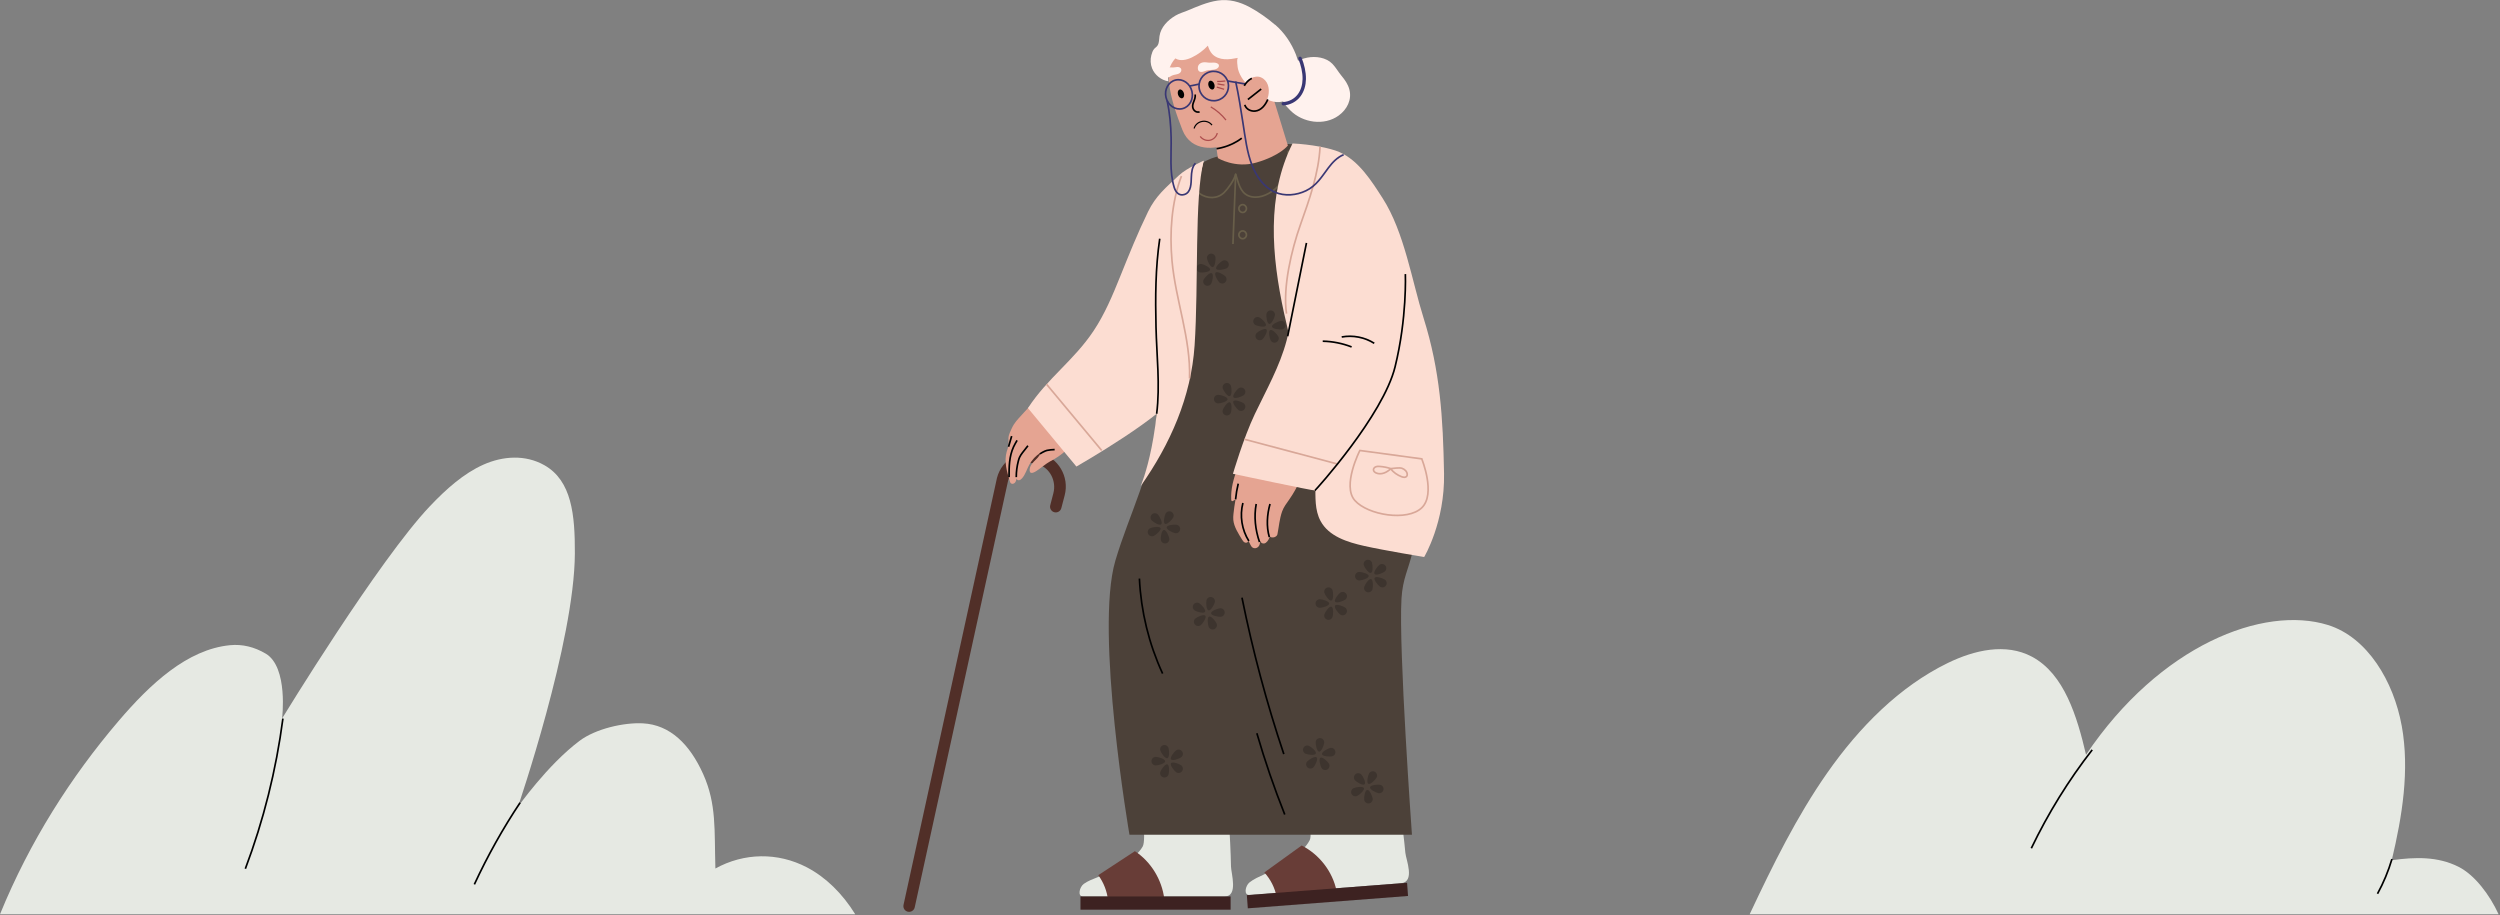 <?xml version="1.0" encoding="UTF-8"?> <svg xmlns="http://www.w3.org/2000/svg" width="1475" height="540" viewBox="0 0 1475 540" fill="none"><rect x="0" y="0" width="1475" height="540" fill="#808080" stroke="none"/> <path d="M156.72 385.623C150.096 381.671 142.937 379.961 135.715 380.666C110.478 383.123 88.596 403.549 69.898 425.469C41.947 458.222 17.544 496.444 0 539.409H504.587C497.086 527.231 487.171 517.51 475.952 511.678C458.857 502.79 439.005 503.067 422.081 512.425C421.419 489.693 422.85 474.524 414.901 456.769C406.952 439.015 395.263 427.627 379.343 426.772C368.146 426.174 351.456 429.935 341.904 437.113C322.886 451.406 305.556 476.105 305.556 476.105C305.556 476.105 338.955 378.765 339.169 326.506C339.255 303.837 337.353 283.647 321.198 274.482C309.936 268.094 296.645 269.034 285.17 274.161C273.545 279.353 263.266 288.54 253.757 298.539C223.541 330.287 166.422 423.91 166.422 423.91C166.422 423.91 170.226 393.657 156.763 385.623H156.72Z" fill="#E6E9E3"></path> <path d="M166.914 423.952C162.939 454.355 155.46 484.202 144.754 512.553" stroke="black" stroke-miterlimit="10"></path> <path d="M306.838 473.604C296.688 488.838 287.67 504.969 279.87 521.783" stroke="black" stroke-miterlimit="10"></path> <path d="M1417.02 428.269C1412.27 402.054 1396.84 376.009 1373.47 368.745C1335.54 356.973 1274.38 380.517 1230.76 445.297C1225.46 422.714 1217.92 397.588 1198.82 387.44C1183.39 379.214 1164.82 383.551 1149.13 391.2C1120.73 405.045 1097.08 428.888 1078.1 455.958C1060.05 481.724 1045.9 510.503 1032.29 539.431H1474.18C1468.84 527.809 1460.05 516.207 1450.52 511.4C1438.17 505.183 1424.84 505.653 1411.14 507.512C1417.29 481.66 1421.76 454.505 1417.04 428.29L1417.02 428.269Z" fill="#E6E9E3"></path> <path d="M1234.4 442.411C1220.49 460.272 1208.41 479.8 1198.48 500.482" stroke="black" stroke-miterlimit="10"></path> <path d="M1411.25 506.849C1409.13 513.985 1406.27 520.864 1402.72 527.316" stroke="black" stroke-miterlimit="10"></path> <g clip-path="url(#clip0_113_5377)"> <path d="M673.587 473.831C673.587 473.831 676.389 495.536 674.209 499.395C671.911 503.476 667.967 506.389 664.186 508.873C659.099 512.229 653.613 515.098 647.875 517.434C644.968 518.616 641.943 519.681 639.437 521.485C636.931 523.289 635.537 528.907 638.948 528.907H722.535C730.72 528.907 726.346 515.142 726.286 511.238C726.049 495.699 723.854 464.546 723.854 464.546" fill="#E6E9E3"></path> <path d="M686.947 530.43C685.553 518.986 678.999 508.34 669.583 502.189L647.978 516.354C651.166 520.686 653.198 525.92 653.776 531.332" fill="#683D37"></path> <path d="M726.064 528.907H637.48V536.714H726.064V528.907Z" fill="#3D2221"></path> <path d="M770.237 470.224C770.237 470.224 774.775 491.648 772.743 495.669C770.578 499.928 766.589 503.166 762.734 505.96C757.544 509.716 751.909 513.042 745.948 515.837C742.924 517.256 739.78 518.572 737.244 520.583C734.709 522.579 733.611 528.301 737.244 528.02C740.892 527.739 805.484 522.757 826.436 521.13C835.17 520.45 829.506 507.084 829.165 503.195C827.8 487.715 823.218 456.843 823.218 456.843" fill="#E6E9E3"></path> <path d="M788.55 525.566C786.237 514.27 778.482 504.186 767.998 498.834L745.948 514.743C749.656 518.794 752.206 523.851 753.214 529.203" fill="#683D37"></path> <path d="M830.736 528.626L736.206 535.915L735.643 528.138L830.173 520.834L830.736 528.626Z" fill="#3D2221"></path> <path d="M793.829 107.934C793.829 107.934 830.217 206.893 834.606 261.23C840.434 333.472 828.319 329.066 826.881 353.181C825.116 382.708 833.049 492.475 833.049 492.475H666.38C666.38 492.475 645.769 372.461 658.061 330.796C666.172 303.28 680.215 277.346 682.098 248.234C684.604 209.422 677.738 169.782 686.205 131.872C686.205 131.872 695.354 106.485 705.126 98.989C714.898 91.478 722.179 91.892 722.179 91.892C722.179 91.892 751.776 84.942 752.591 85.15C753.407 85.356 782.797 80.359 793.844 107.934H793.829Z" fill="#4C4139"></path> <path d="M760.065 88.905C760.436 97.303 758.656 106.441 751.909 111.852C747.772 115.179 741.737 117.752 736.429 115.46C731.476 113.316 730.572 107.313 729.029 102.73C728.377 106.042 724.492 111.379 722.253 113.567C718.234 117.53 712.288 117.338 707.781 114.218C704.281 111.793 701.983 106.751 701.76 102.183" stroke="#685E49" stroke-linejoin="round"></path> <path d="M729.044 102.729L727.443 143.966" stroke="#685E49" stroke-miterlimit="10"></path> <path d="M735.391 123.045C735.391 124.316 734.397 125.351 733.166 125.351C731.936 125.351 730.942 124.316 730.942 123.045C730.942 121.773 731.936 120.738 733.166 120.738C734.397 120.738 735.391 121.773 735.391 123.045Z" stroke="#685E49" stroke-miterlimit="10"></path> <path d="M735.391 138.54C735.391 139.811 734.397 140.846 733.166 140.846C731.936 140.846 730.942 139.811 730.942 138.54C730.942 137.268 731.936 136.233 733.166 136.233C734.397 136.233 735.391 137.268 735.391 138.54Z" stroke="#685E49" stroke-miterlimit="10"></path> <path d="M732.766 352.619C739.083 383.89 747.327 414.733 757.455 444.91" stroke="black" stroke-miterlimit="10"></path> <path d="M741.544 432.608C746.26 448.858 751.761 464.87 758.004 480.573" stroke="black" stroke-miterlimit="10"></path> <path d="M672.252 341.353C673.171 360.736 677.857 379.913 685.938 397.404" stroke="black" stroke-miterlimit="10"></path> <path d="M717.122 151.743C717.345 153.118 716.9 157.377 715.521 157.598C714.142 157.82 712.348 153.946 712.125 152.571C711.903 151.196 712.837 149.895 714.216 149.673C715.595 149.451 716.9 150.383 717.122 151.758V151.743Z" fill="#3D342E"></path> <path d="M723.632 158.338C722.386 158.974 718.19 159.846 717.552 158.604C716.915 157.362 720.073 154.479 721.319 153.843C722.564 153.207 724.092 153.695 724.729 154.937C725.367 156.179 724.877 157.702 723.632 158.338Z" fill="#3D342E"></path> <path d="M719.317 166.529C718.323 165.538 716.218 161.827 717.197 160.837C718.19 159.846 721.912 161.975 722.905 162.966C723.899 163.956 723.884 165.553 722.905 166.544C721.912 167.534 720.31 167.52 719.317 166.544V166.529Z" fill="#3D342E"></path> <path d="M710.168 164.932C710.805 163.69 713.712 160.54 714.957 161.191C716.203 161.827 715.313 166.011 714.676 167.253C714.038 168.495 712.511 168.983 711.265 168.332C710.02 167.697 709.53 166.174 710.183 164.932H710.168Z" fill="#3D342E"></path> <path d="M708.908 155.765C710.287 156.002 714.172 157.791 713.949 159.166C713.712 160.541 709.456 160.97 708.077 160.748C706.698 160.526 705.764 159.21 706.001 157.835C706.238 156.46 707.543 155.529 708.922 155.765H708.908Z" fill="#3D342E"></path> <path d="M752.206 186.045C751.998 187.42 750.249 191.324 748.855 191.117C747.476 190.91 746.986 186.652 747.194 185.277C747.402 183.901 748.706 182.955 750.085 183.162C751.464 183.369 752.414 184.67 752.206 186.045Z" fill="#3D342E"></path> <path d="M756.328 194.34C754.949 194.562 750.679 194.089 750.471 192.714C750.249 191.339 754.163 189.579 755.542 189.357C756.921 189.136 758.226 190.082 758.434 191.457C758.656 192.832 757.707 194.133 756.328 194.34Z" fill="#3D342E"></path> <path d="M749.67 200.787C749.033 199.545 748.187 195.346 749.433 194.725C750.678 194.089 753.555 197.268 754.193 198.51C754.83 199.752 754.326 201.275 753.081 201.896C751.835 202.532 750.308 202.029 749.685 200.787H749.67Z" fill="#3D342E"></path> <path d="M741.47 196.425C742.464 195.449 746.215 193.365 747.194 194.355C748.173 195.346 746.023 199.042 745.029 200.033C744.036 201.009 742.434 200.994 741.441 200.003C740.447 199.013 740.477 197.416 741.47 196.425Z" fill="#3D342E"></path> <path d="M743.131 187.317C744.377 187.968 747.505 190.88 746.853 192.122C746.2 193.364 742.019 192.448 740.773 191.797C739.528 191.147 739.053 189.624 739.706 188.382C740.358 187.14 741.885 186.667 743.131 187.317Z" fill="#3D342E"></path> <path d="M726.271 227.696C726.716 229.027 726.939 233.285 725.604 233.729C724.269 234.172 721.897 230.609 721.467 229.278C721.022 227.948 721.749 226.528 723.068 226.085C724.403 225.641 725.826 226.366 726.271 227.682V227.696Z" fill="#3D342E"></path> <path d="M733.715 233.211C732.588 234.039 728.57 235.547 727.754 234.424C726.924 233.3 729.608 229.958 730.734 229.13C731.861 228.302 733.448 228.554 734.278 229.677C735.109 230.801 734.857 232.383 733.73 233.211H733.715Z" fill="#3D342E"></path> <path d="M730.734 241.979C729.608 241.151 726.938 237.81 727.754 236.686C728.584 235.562 732.588 237.085 733.715 237.899C734.842 238.727 735.094 240.294 734.264 241.432C733.433 242.556 731.861 242.807 730.72 241.979H730.734Z" fill="#3D342E"></path> <path d="M721.452 241.802C721.897 240.471 724.269 236.923 725.604 237.366C726.938 237.81 726.701 242.083 726.256 243.399C725.811 244.729 724.388 245.439 723.053 244.996C721.719 244.552 721.007 243.133 721.452 241.802Z" fill="#3D342E"></path> <path d="M718.783 232.945C720.177 232.945 724.299 234.128 724.284 235.533C724.284 236.923 720.118 238.017 718.724 238.002C717.33 238.002 716.203 236.849 716.218 235.444C716.218 234.054 717.374 232.931 718.783 232.945Z" fill="#3D342E"></path> <path d="M716.751 355.325C716.44 356.685 714.394 360.441 713.03 360.13C711.665 359.82 711.487 355.547 711.814 354.186C712.125 352.826 713.489 351.983 714.853 352.294C716.218 352.604 717.063 353.965 716.751 355.325Z" fill="#3D342E"></path> <path d="M720.251 363.901C718.857 364.019 714.646 363.235 714.527 361.845C714.409 360.456 718.442 358.992 719.836 358.873C721.23 358.755 722.46 359.79 722.564 361.18C722.683 362.57 721.645 363.797 720.251 363.901Z" fill="#3D342E"></path> <path d="M713.119 369.844C712.585 368.558 712.051 364.314 713.341 363.782C714.631 363.25 717.271 366.621 717.804 367.907C718.338 369.194 717.73 370.672 716.44 371.204C715.15 371.737 713.667 371.13 713.133 369.844H713.119Z" fill="#3D342E"></path> <path d="M705.289 364.891C706.357 363.989 710.242 362.186 711.146 363.25C712.051 364.315 709.634 367.848 708.566 368.75C707.499 369.652 705.897 369.519 704.993 368.455C704.088 367.39 704.222 365.793 705.289 364.891Z" fill="#3D342E"></path> <path d="M707.617 355.931C708.804 356.67 711.71 359.805 710.968 360.988C710.227 362.171 706.12 360.943 704.933 360.219C703.747 359.48 703.376 357.927 704.118 356.744C704.859 355.562 706.416 355.192 707.602 355.931H707.617Z" fill="#3D342E"></path> <path d="M786.222 348.287C786.667 349.618 786.889 353.876 785.555 354.32C784.22 354.763 781.848 351.2 781.418 349.869C780.973 348.538 781.699 347.119 783.019 346.676C784.354 346.232 785.777 346.956 786.222 348.272V348.287Z" fill="#3D342E"></path> <path d="M793.681 353.802C792.554 354.63 788.535 356.138 787.72 355.014C786.889 353.891 789.573 350.549 790.7 349.721C791.827 348.893 793.414 349.145 794.244 350.268C795.074 351.392 794.822 352.974 793.695 353.802H793.681Z" fill="#3D342E"></path> <path d="M790.685 362.556C789.558 361.728 786.889 358.386 787.705 357.262C788.535 356.139 792.539 357.662 793.666 358.475C794.793 359.303 795.045 360.87 794.214 362.008C793.384 363.132 791.812 363.384 790.67 362.556H790.685Z" fill="#3D342E"></path> <path d="M781.403 362.393C781.848 361.062 784.22 357.513 785.555 357.957C786.889 358.401 786.652 362.674 786.207 363.99C785.762 365.305 784.339 366.03 783.004 365.586C781.67 365.143 780.958 363.723 781.403 362.393Z" fill="#3D342E"></path> <path d="M778.734 353.536C780.127 353.536 784.25 354.719 784.235 356.124C784.235 357.514 780.068 358.608 778.674 358.593C777.28 358.593 776.154 357.44 776.168 356.035C776.168 354.645 777.325 353.521 778.734 353.536Z" fill="#3D342E"></path> <path d="M692.181 305.394C691.514 306.621 688.563 309.726 687.332 309.06C686.102 308.395 687.051 304.226 687.718 302.998C688.385 301.771 689.912 301.313 691.143 301.963C692.374 302.629 692.834 304.152 692.181 305.379V305.394Z" fill="#3D342E"></path> <path d="M693.308 314.576C691.929 314.324 688.074 312.461 688.326 311.086C688.578 309.711 692.848 309.342 694.227 309.608C695.606 309.859 696.511 311.175 696.259 312.55C696.007 313.925 694.687 314.827 693.308 314.576Z" fill="#3D342E"></path> <path d="M684.871 318.449C684.693 317.059 685.286 312.831 686.68 312.653C688.074 312.476 689.72 316.424 689.898 317.799C690.076 319.188 689.097 320.445 687.703 320.623C686.309 320.8 685.049 319.824 684.871 318.434V318.449Z" fill="#3D342E"></path> <path d="M678.613 311.619C679.874 311.027 684.1 310.303 684.693 311.56C685.286 312.816 682.024 315.596 680.763 316.188C679.503 316.779 677.991 316.232 677.397 314.975C676.804 313.718 677.353 312.21 678.613 311.619Z" fill="#3D342E"></path> <path d="M683.21 303.59C684.159 304.61 686.146 308.41 685.123 309.356C684.1 310.302 680.452 308.055 679.503 307.035C678.554 306.015 678.613 304.418 679.636 303.471C680.66 302.525 682.261 302.584 683.21 303.605V303.59Z" fill="#3D342E"></path> <path d="M812.186 458.779C811.519 460.007 808.568 463.112 807.338 462.446C806.107 461.781 807.056 457.611 807.723 456.384C808.39 455.157 809.918 454.699 811.148 455.349C812.379 456.015 812.839 457.537 812.186 458.765V458.779Z" fill="#3D342E"></path> <path d="M813.298 467.976C811.919 467.725 808.064 465.862 808.316 464.487C808.568 463.112 812.839 462.742 814.218 463.008C815.597 463.26 816.501 464.575 816.249 465.951C815.997 467.326 814.677 468.227 813.298 467.976Z" fill="#3D342E"></path> <path d="M804.861 471.835C804.683 470.445 805.276 466.216 806.67 466.039C808.064 465.862 809.71 469.809 809.888 471.184C810.066 472.574 809.087 473.831 807.693 474.008C806.299 474.186 805.039 473.21 804.861 471.82V471.835Z" fill="#3D342E"></path> <path d="M798.604 465.019C799.864 464.428 804.09 463.703 804.683 464.96C805.276 466.217 802.014 468.997 800.754 469.588C799.493 470.179 797.981 469.632 797.388 468.376C796.795 467.119 797.343 465.611 798.604 465.019Z" fill="#3D342E"></path> <path d="M803.2 456.976C804.149 457.996 806.136 461.796 805.113 462.742C804.09 463.688 800.442 461.441 799.493 460.421C798.544 459.4 798.604 457.803 799.627 456.857C800.65 455.911 802.251 455.97 803.2 456.99V456.976Z" fill="#3D342E"></path> <path d="M781.284 438.212C781.166 439.602 779.668 443.609 778.274 443.491C776.88 443.373 776.124 439.159 776.243 437.769C776.361 436.379 777.592 435.359 778.986 435.477C780.38 435.595 781.403 436.823 781.284 438.212Z" fill="#3D342E"></path> <path d="M785.926 446.227C784.561 446.537 780.276 446.33 779.965 444.97C779.653 443.61 783.449 441.599 784.813 441.288C786.178 440.978 787.527 441.835 787.838 443.196C788.15 444.556 787.29 445.901 785.926 446.212V446.227Z" fill="#3D342E"></path> <path d="M779.698 453.086C778.986 451.889 777.874 447.749 779.075 447.054C780.276 446.344 783.36 449.331 784.057 450.529C784.769 451.726 784.368 453.279 783.153 453.988C781.951 454.698 780.395 454.299 779.683 453.086H779.698Z" fill="#3D342E"></path> <path d="M771.245 449.257C772.18 448.222 775.783 445.901 776.821 446.817C777.859 447.734 775.961 451.578 775.027 452.613C774.093 453.648 772.491 453.737 771.453 452.82C770.415 451.904 770.326 450.292 771.245 449.257Z" fill="#3D342E"></path> <path d="M772.313 440.076C773.588 440.638 776.91 443.358 776.346 444.63C775.783 445.901 771.542 445.265 770.267 444.689C768.992 444.112 768.413 442.634 768.977 441.347C769.54 440.076 771.038 439.499 772.313 440.061V440.076Z" fill="#3D342E"></path> <path d="M798.218 257.415C798.663 258.746 798.885 263.004 797.551 263.448C796.216 263.891 793.844 260.328 793.414 258.997C792.969 257.666 793.695 256.247 795.015 255.803C796.35 255.36 797.773 256.084 798.218 257.4V257.415Z" fill="#3D342E"></path> <path d="M805.677 262.93C804.55 263.758 800.531 265.266 799.716 264.142C798.885 263.019 801.569 259.677 802.696 258.849C803.823 258.021 805.41 258.272 806.24 259.396C807.07 260.52 806.818 262.102 805.691 262.93H805.677Z" fill="#3D342E"></path> <path d="M802.696 271.683C801.569 270.855 798.9 267.514 799.716 266.39C800.546 265.267 804.55 266.789 805.677 267.603C806.804 268.431 807.056 269.998 806.225 271.136C805.395 272.26 803.823 272.511 802.681 271.683H802.696Z" fill="#3D342E"></path> <path d="M793.414 271.521C793.858 270.19 796.231 266.641 797.566 267.085C798.9 267.529 798.663 271.802 798.218 273.117C797.773 274.448 796.35 275.158 795.015 274.714C793.681 274.271 792.969 272.851 793.414 271.521Z" fill="#3D342E"></path> <path d="M790.73 262.664C792.124 262.664 796.246 263.847 796.231 265.252C796.231 266.642 792.064 267.736 790.67 267.721C789.277 267.721 788.15 266.568 788.164 265.163C788.164 263.773 789.321 262.649 790.73 262.664Z" fill="#3D342E"></path> <path d="M689.423 441.303C689.868 442.633 690.09 446.892 688.756 447.335C687.421 447.779 685.049 444.216 684.619 442.885C684.174 441.554 684.9 440.135 686.22 439.691C687.555 439.248 688.978 439.972 689.423 441.288V441.303Z" fill="#3D342E"></path> <path d="M696.867 446.818C695.74 447.646 691.721 449.154 690.906 448.03C690.075 446.906 692.759 443.565 693.886 442.737C695.013 441.909 696.6 442.16 697.43 443.284C698.261 444.408 698.009 445.99 696.882 446.818H696.867Z" fill="#3D342E"></path> <path d="M693.886 455.571C692.759 454.743 690.09 451.402 690.906 450.278C691.736 449.154 695.74 450.677 696.867 451.49C697.994 452.318 698.246 453.886 697.415 455.024C696.585 456.148 695.013 456.399 693.872 455.571H693.886Z" fill="#3D342E"></path> <path d="M684.604 455.408C685.049 454.078 687.421 450.529 688.756 450.973C690.09 451.416 689.853 455.689 689.408 457.005C688.963 458.321 687.54 459.046 686.205 458.602C684.871 458.158 684.159 456.739 684.604 455.408Z" fill="#3D342E"></path> <path d="M681.935 446.552C683.329 446.552 687.451 447.735 687.436 449.139C687.436 450.529 683.269 451.623 681.876 451.609C680.482 451.609 679.355 450.455 679.37 449.051C679.37 447.661 680.526 446.537 681.935 446.552Z" fill="#3D342E"></path> <path d="M816.916 337.272C815.804 338.129 811.845 339.756 810.985 338.647C810.125 337.538 812.705 334.123 813.817 333.28C814.929 332.437 816.516 332.629 817.376 333.738C818.236 334.847 818.029 336.429 816.916 337.287V337.272Z" fill="#3D342E"></path> <path d="M814.188 346.113C813.031 345.33 810.273 342.047 811.059 340.909C811.845 339.755 815.908 341.16 817.05 341.958C818.206 342.742 818.488 344.324 817.702 345.477C816.916 346.631 815.33 346.912 814.173 346.128L814.188 346.113Z" fill="#3D342E"></path> <path d="M804.905 346.216C805.306 344.886 807.589 341.263 808.924 341.662C810.258 342.062 810.155 346.335 809.754 347.68C809.354 349.011 807.945 349.78 806.596 349.366C805.261 348.966 804.505 347.562 804.905 346.216Z" fill="#3D342E"></path> <path d="M801.969 337.434C803.363 337.404 807.53 338.469 807.545 339.859C807.575 341.248 803.452 342.461 802.058 342.476C800.665 342.505 799.508 341.396 799.478 339.992C799.449 338.602 800.561 337.449 801.969 337.419V337.434Z" fill="#3D342E"></path> <path d="M809.473 331.978C809.917 333.294 810.184 337.567 808.865 338.011C807.545 338.454 805.128 334.921 804.683 333.605C804.238 332.289 804.935 330.855 806.27 330.396C807.589 329.953 809.028 330.648 809.487 331.978H809.473Z" fill="#3D342E"></path> <path d="M815.775 116.997C809.206 106.751 801.628 94.686 790.211 89.703C784.502 87.219 773.262 85.179 762.615 84.632C747.179 115.238 750.234 150.96 757.559 184.582C764.884 218.204 776.153 251.427 776.109 285.877C776.109 293.211 775.664 300.958 779.119 307.375C784.012 316.483 794.941 319.869 804.861 322.102C816.575 324.748 840.256 328.637 840.256 328.637C840.256 328.637 852.549 308.115 851.985 279.298C851.362 246.459 849.761 218.943 839.9 187.613C833.094 166.011 828.601 136.987 815.775 116.983V116.997Z" fill="#FCDDD2"></path> <path d="M737.941 259.5C734.783 264.897 732.277 270.648 730.067 276.4C727.798 282.314 726.093 288.494 726.419 294.808C726.434 295.133 726.508 295.503 726.849 295.636C727.576 295.917 728.184 294.704 728.911 294.97C728.421 297.676 728.036 300.397 727.754 303.132C727.635 304.33 727.532 305.542 727.65 306.74C728.08 310.998 730.646 314.783 732.914 318.524C733.329 319.204 733.863 319.943 734.723 320.18C735.583 320.416 736.725 319.736 736.354 319.026C737.719 320.431 737.763 322.915 739.809 323.403C740.981 323.684 742.212 323.019 742.775 322.131C743.339 321.244 743.413 320.18 743.472 319.16C743.932 320.535 745.548 321.156 746.808 320.254C748.069 319.352 748.899 317.725 749.196 316.335C749.344 317.134 750.99 317.252 751.865 316.956C752.74 316.661 753.54 316.025 753.689 315.212C754.549 310.791 754.905 306.119 756.447 301.757C757.366 299.14 759.175 296.833 760.806 294.497C765.625 287.548 768.991 279.86 770.741 271.875" fill="#E5A492"></path> <path d="M730.557 285.359C729.815 288.42 729.281 291.525 728.985 294.659" stroke="black" stroke-miterlimit="10"></path> <path d="M733.315 296.76C731.357 304.3 732.662 312.61 736.829 319.189" stroke="black" stroke-miterlimit="10"></path> <path d="M741.159 297.351C739.794 304.788 740.58 312.417 743.116 319.81" stroke="black" stroke-miterlimit="10"></path> <path d="M749.314 297.351C747.55 303.605 747.075 310.628 748.899 316.867" stroke="black" stroke-miterlimit="10"></path> <path d="M770.815 143.33C770.815 143.33 765.937 162.463 762.333 184.611C761.444 190.082 760.51 195.567 759.086 200.934C755.053 216.163 747.164 230.017 740.373 244.241C733.582 258.465 727.443 279.549 727.443 279.549C727.443 279.549 775.264 289.707 775.812 289.366C776.361 289.026 815.997 245.217 823.1 216.415C830.202 187.613 829.164 161.708 829.164 161.708" fill="#FCDDD2"></path> <path d="M770.815 143.33L759.724 198.391" stroke="black" stroke-miterlimit="10"></path> <path d="M734.204 259.175L789.113 273.768" stroke="#D8A798" stroke-miterlimit="10"></path> <path d="M838.832 270.737L802.325 265.784C802.325 265.784 791.679 286.602 799.345 295.266C806.996 303.931 830.351 307.76 838.832 299.599C847.314 291.437 838.832 270.752 838.832 270.752V270.737Z" stroke="#D8A798" stroke-miterlimit="10"></path> <path d="M820.534 276.473C818.473 275.793 816.308 275.364 814.143 275.202C813.328 275.143 812.498 275.113 811.741 275.409C810.985 275.704 810.333 276.385 810.347 277.168C810.347 278.011 811.104 278.691 811.89 279.046C813.328 279.696 815.033 279.623 816.531 279.105C818.028 278.588 819.333 277.656 820.505 276.636C822.151 278.676 824.375 280.288 826.866 281.234C827.415 281.441 827.993 281.619 828.571 281.604C829.164 281.589 829.772 281.323 830.054 280.835C830.232 280.539 830.277 280.184 830.262 279.844C830.202 278.203 828.749 276.843 827.148 276.296C825.532 275.749 822.24 276.384 820.534 276.488" stroke="#D8A798" stroke-miterlimit="10"></path> <path d="M775.812 289.367C776.361 289.027 815.997 245.217 823.1 216.415C830.202 187.613 829.164 161.709 829.164 161.709" stroke="black" stroke-miterlimit="10"></path> <path d="M778.837 86.539C778.037 102.345 772.55 117.648 767.256 132.581C761.978 147.5 756.773 169.367 759.027 185.04" stroke="#D8A798" stroke-miterlimit="10"></path> <path d="M780.409 201.305C786.222 201.423 792.02 202.576 797.447 204.691" stroke="black" stroke-miterlimit="10"></path> <path d="M791.604 198.821C798.173 197.623 805.172 198.969 810.807 202.547" stroke="black" stroke-miterlimit="10"></path> <path d="M535.61 537.911C533.786 537.482 532.659 535.664 533.089 533.845L588.22 281.945C591.112 270.9 602.396 264.291 613.399 267.144C624.401 269.998 631.03 281.25 628.168 292.22L626.181 299.805C625.706 301.609 623.868 302.689 622.059 302.215C620.249 301.742 619.167 299.909 619.641 298.105L621.495 290.993C623.349 283.881 619.597 276.252 612.598 273.931C604.917 271.388 596.791 275.882 594.789 283.556L539.673 535.398C539.243 537.201 537.419 538.325 535.61 537.896V537.911Z" fill="#512F28"></path> <path d="M619.36 226.721C619.36 226.721 607.349 239.776 602.871 244.759C600.305 247.613 598.467 249.357 596.88 252.847C596.331 254.059 595.219 256.395 595.041 257.726C594.863 259.012 595.175 261.688 594.967 262.975C594.774 264.187 594.285 265.34 593.944 266.538C592.328 272.201 594.048 278.233 595.768 283.867C595.916 284.355 596.079 284.857 596.48 285.183C597.177 285.744 598.289 285.419 598.867 284.724C599.431 284.029 599.608 283.098 599.757 282.211C599.697 282.92 600.528 283.438 601.225 283.349C601.922 283.26 602.5 282.743 602.974 282.225C604.961 280.096 605.807 276.873 607.23 274.286C608.891 271.255 611.13 268.874 613.992 267.041C613.399 269.244 611.471 270.796 609.884 272.437C608.298 274.093 606.904 276.415 607.72 278.559C608.58 279.549 610.166 278.707 611.293 278.012C613.206 276.829 617.551 273.221 619.567 272.216C634.425 264.719 637.45 252.788 648.987 242.866" fill="#E5A492"></path> <path d="M613.547 267.78C613.547 267.78 616.053 266.139 617.655 265.755C619.167 265.4 620.709 265.326 622.236 265.252" stroke="black" stroke-miterlimit="10"></path> <path d="M599.594 281.501C599.594 278.278 600.009 275.069 600.824 271.964C601.017 271.24 601.225 270.5 601.536 269.82C601.981 268.83 602.619 267.943 603.271 267.07C604.309 265.68 605.377 264.32 606.489 262.975" stroke="black" stroke-miterlimit="10"></path> <path d="M600.083 259.811C599.342 261.067 598.615 262.324 598.007 263.625C595.397 269.244 595.338 275.454 595.338 281.501" stroke="black" stroke-miterlimit="10"></path> <path d="M596.88 257.312C596.302 259.412 595.679 261.497 595.042 263.582" stroke="black" stroke-miterlimit="10"></path> <path d="M710.197 94.805C710.197 94.805 700.159 99.152 695.592 103.439C687.851 110.699 681.965 115.416 677.323 124.967C670.992 138.008 666.232 149.955 660.849 163.291C656.401 174.321 651.774 185.381 645.161 195.287C633.476 212.793 617.966 223.143 606.489 240.782L635.078 275.262C635.078 275.262 689.586 244.168 695.592 230.358C701.597 216.548 696.986 148.994 696.986 148.994" fill="#FCDDD2"></path> <path d="M710.198 94.805C704.637 116.199 707.217 167.889 704.815 203.759C702.769 234.232 690.491 261.94 672.979 286.854C672.979 286.854 686.814 255.035 683.121 199.59C682.662 192.581 681.965 185.573 681.609 178.565C680.793 162.419 682.157 146.17 685.657 130.393C685.657 130.393 690.654 110.522 690.862 110.226C691.069 109.915 710.198 94.82 710.198 94.82V94.805Z" fill="#FCDDD2"></path> <path d="M684.248 140.832C681.698 158.072 681.638 175.548 682.039 192.921C682.424 209.718 684.545 227.431 682.424 244.124" stroke="black" stroke-miterlimit="10"></path> <path d="M617.477 226.721L649.995 265.784" stroke="#D8A798" stroke-miterlimit="10"></path> <path d="M697.045 103.883C691.217 119.363 689.972 137.091 691.484 153.873C693.605 177.278 702.591 199.575 701.834 223.32" stroke="#D8A798" stroke-miterlimit="10"></path> <path d="M717.078 83.095L718.561 93.282C718.561 93.282 728.777 99.492 741.129 95.943C755.29 91.877 759.843 85.86 759.843 85.86L749.077 50.759" fill="#E5A492"></path> <path d="M736.903 37.289C733.018 29.201 726.598 22.829 718.323 21.143C716.129 20.7 713.89 20.581 711.665 20.759C705.957 21.217 700.544 23.598 696.111 27.412C684.159 37.718 690.624 58.772 697.608 76.633C702.798 89.91 717.582 88.24 724.788 84.662C732.099 81.024 736.191 74.888 739.142 67.052C742.701 57.604 741.159 46.175 736.903 37.289Z" fill="#E5A492"></path> <path d="M752.325 14.564C757.767 19.236 761.933 25.446 764.558 32.099C768.384 41.798 770.104 54.307 758.567 59.29C753.615 61.419 748.884 59.733 744.569 57.013C740.462 54.411 736.458 51.084 733.552 47.151C732.143 45.229 731.002 43.07 730.423 40.749C730.245 40.039 729.385 34.347 730.468 34.14C727.828 34.628 725.159 35.115 722.475 34.938C719.791 34.761 717.078 33.829 715.239 31.877C713.964 30.502 713.193 28.728 712.644 26.939C709.96 29.822 706.743 32.188 703.184 33.888C700.114 35.352 696.318 36.269 693.457 34.45C690.135 38.028 688.578 43.159 689.349 47.979C685.123 47.313 681.342 44.312 679.74 40.349C678.747 37.88 678.628 35.101 679.296 32.543C679.607 31.345 680.096 29.881 680.897 28.92C681.549 28.137 682.454 27.693 683.003 26.776C683.966 25.18 683.833 23.169 684.1 21.321C684.856 16.042 689.008 11.843 693.62 9.152C695.799 7.895 698.083 7.274 700.381 6.328C706.135 3.933 712.125 1.257 718.427 0.325C725.085 -0.665 731.446 1.05 737.304 4.214C742.553 7.038 747.772 10.749 752.295 14.623L752.325 14.564Z" fill="#FFF2EE"></path> <path d="M756.225 50.403C755.246 53.286 755.913 57.988 757.455 60.576C758.478 62.306 759.917 63.74 761.325 65.174C768.591 72.448 781.24 74.4 789.84 68.161C794.763 64.583 797.773 58.757 796.083 52.636C795.267 49.664 793.473 47.091 791.516 44.755C789.618 42.478 788.165 39.787 786.103 37.658C782.441 33.873 776.272 33.03 771.305 34.006C765.848 35.086 760.91 38.146 757.618 42.641" fill="#FFF2EE"></path> <path d="M705.171 55.756C705.23 56.554 705.171 57.382 704.948 58.151C704.578 59.571 703.762 60.886 703.673 62.35C703.614 63.429 703.97 64.553 704.756 65.293C705.527 66.047 706.743 66.357 707.751 65.987" stroke="black" stroke-miterlimit="10"></path> <path d="M714.364 63.045C717.804 65.056 720.859 67.717 723.321 70.837" stroke="#AD4D4D" stroke-width="0.75" stroke-miterlimit="10"></path> <path d="M718.131 48.067C719.762 48.097 721.393 48.008 722.95 47.772" stroke="#AD4D4D" stroke-width="0.75" stroke-miterlimit="10"></path> <path d="M718.338 49.472C719.643 49.782 721.037 50.019 722.446 50.167" stroke="#AD4D4D" stroke-width="0.75" stroke-miterlimit="10"></path> <path d="M717.908 51.379C719.347 51.808 720.785 52.236 722.223 52.68" stroke="#AD4D4D" stroke-width="0.75" stroke-miterlimit="10"></path> <path d="M718.131 37.333C717.538 37.052 716.826 36.964 716.262 36.934C715.269 36.904 714.26 37.038 713.282 36.964C712.096 36.875 710.983 36.594 709.782 36.801C708.641 36.993 707.499 37.629 707.009 38.679C706.757 39.211 706.683 39.832 706.728 40.423C706.757 40.911 706.876 41.399 707.173 41.784C707.692 42.419 708.611 42.553 709.412 42.405C710.212 42.257 710.954 41.873 711.725 41.651C713.727 41.074 715.981 41.518 717.834 40.571C718.605 40.172 719.317 39.389 719.169 38.546C719.065 37.969 718.65 37.585 718.131 37.348V37.333Z" fill="#FFF2EE"></path> <path d="M695.992 39.773C695.503 39.551 694.925 39.507 694.48 39.536C693.694 39.581 692.923 39.803 692.137 39.817C691.188 39.817 690.283 39.64 689.364 39.95C688.489 40.231 687.659 40.956 687.377 42.05C687.229 42.612 687.243 43.218 687.332 43.809C687.407 44.283 687.555 44.771 687.837 45.125C688.311 45.717 689.053 45.761 689.66 45.554C690.268 45.347 690.817 44.904 691.41 44.608C692.923 43.869 694.747 44.12 696.111 43.041C696.674 42.582 697.164 41.754 696.941 40.912C696.793 40.335 696.437 39.995 696.007 39.803L695.992 39.773Z" fill="#FFF2EE"></path> <path d="M716.455 49.665C716.915 51.069 716.529 52.459 715.58 52.77C714.631 53.08 713.504 52.178 713.045 50.774C712.585 49.369 712.971 47.979 713.92 47.669C714.869 47.358 715.995 48.26 716.455 49.665Z" fill="black"></path> <path d="M698.468 54.84C698.928 56.244 698.542 57.634 697.593 57.944C696.644 58.255 695.518 57.353 695.058 55.948C694.598 54.544 694.984 53.154 695.933 52.843C696.882 52.533 698.009 53.435 698.468 54.84Z" fill="black"></path> <path d="M708.136 80.477C709.367 82.237 711.695 83.183 713.816 82.754C715.936 82.326 717.73 80.596 718.19 78.496" stroke="#AD4D4D" stroke-width="0.75" stroke-miterlimit="10"></path> <path d="M717.76 87.722C717.76 87.722 725.589 86.909 732.633 81.527" stroke="black" stroke-miterlimit="10"></path> <path d="M724.566 48.748C725.693 53.405 722.802 58.092 718.131 59.201C713.46 60.325 708.759 57.442 707.647 52.784C706.52 48.127 709.412 43.44 714.083 42.331C718.754 41.207 723.454 44.09 724.566 48.748Z" stroke="#393774" stroke-miterlimit="10"></path> <path d="M703.228 53.848C704.355 58.506 701.835 63.104 697.609 64.109C693.382 65.115 689.053 62.158 687.94 57.5C686.828 52.843 689.334 48.245 693.56 47.239C697.786 46.234 702.116 49.191 703.228 53.848Z" stroke="#393774" stroke-miterlimit="10"></path> <path d="M701.879 50.773L707.395 49.649" stroke="#393774" stroke-miterlimit="10"></path> <path d="M724.27 47.787L738.564 50.212" stroke="#393774" stroke-miterlimit="10"></path> <path d="M729.044 48.082C730.868 56.392 732.144 64.819 733.448 73.217C734.709 81.29 735.687 89.659 738.638 97.347C741.144 103.897 745.533 110.388 752.147 113.345C757.945 115.933 764.929 115.253 770.578 112.517C776.806 109.501 779.816 104.237 783.79 98.974C786.192 95.795 789.039 92.764 792.747 91.27" stroke="#393774" stroke-miterlimit="10"></path> <path d="M688.637 59.438C690.12 66.52 690.817 73.927 690.965 81.157C691.173 90.797 689.883 101.295 692.804 110.654C693.679 113.464 695.711 115.785 698.899 114.72C702.887 113.39 702.754 107.949 702.887 104.578C702.991 101.65 703.317 98.471 705.304 96.312" stroke="#393774" stroke-miterlimit="10"></path> <path d="M734.427 50.907C734.783 46.885 740.433 44.105 743.932 45.628C752.325 49.295 748.38 64.465 740.284 65.396C738.001 65.662 734.813 64.554 734.175 61.951" fill="#E5A492"></path> <path d="M744.095 52.533L736.251 58.714" stroke="black" stroke-miterlimit="10"></path> <path d="M738.564 46.205C736.696 47.166 735.109 48.733 734.115 50.626" stroke="black" stroke-miterlimit="10"></path> <path d="M747.995 58.64C746.66 61.848 744.169 65.175 740.536 65.53C738.015 65.766 735.242 64.495 734.397 61.848" stroke="black" stroke-miterlimit="10"></path> <path d="M767.005 34.435C768.517 38.25 769.585 42.582 769.511 46.678C769.451 50.064 768.532 53.509 766.486 56.244C764.306 59.157 760.836 61.005 757.144 61.197" stroke="#393774" stroke-width="2" stroke-miterlimit="10" stroke-linecap="round"></path> <path d="M715.076 73.824C712.17 70.01 705.838 71.178 704.518 75.805" stroke="black" stroke-width="0.7" stroke-miterlimit="10"></path> </g> <defs> <clipPath id="clip0_113_5377"> <rect width="319" height="538" fill="white" transform="translate(533)"></rect> </clipPath> </defs> </svg> 